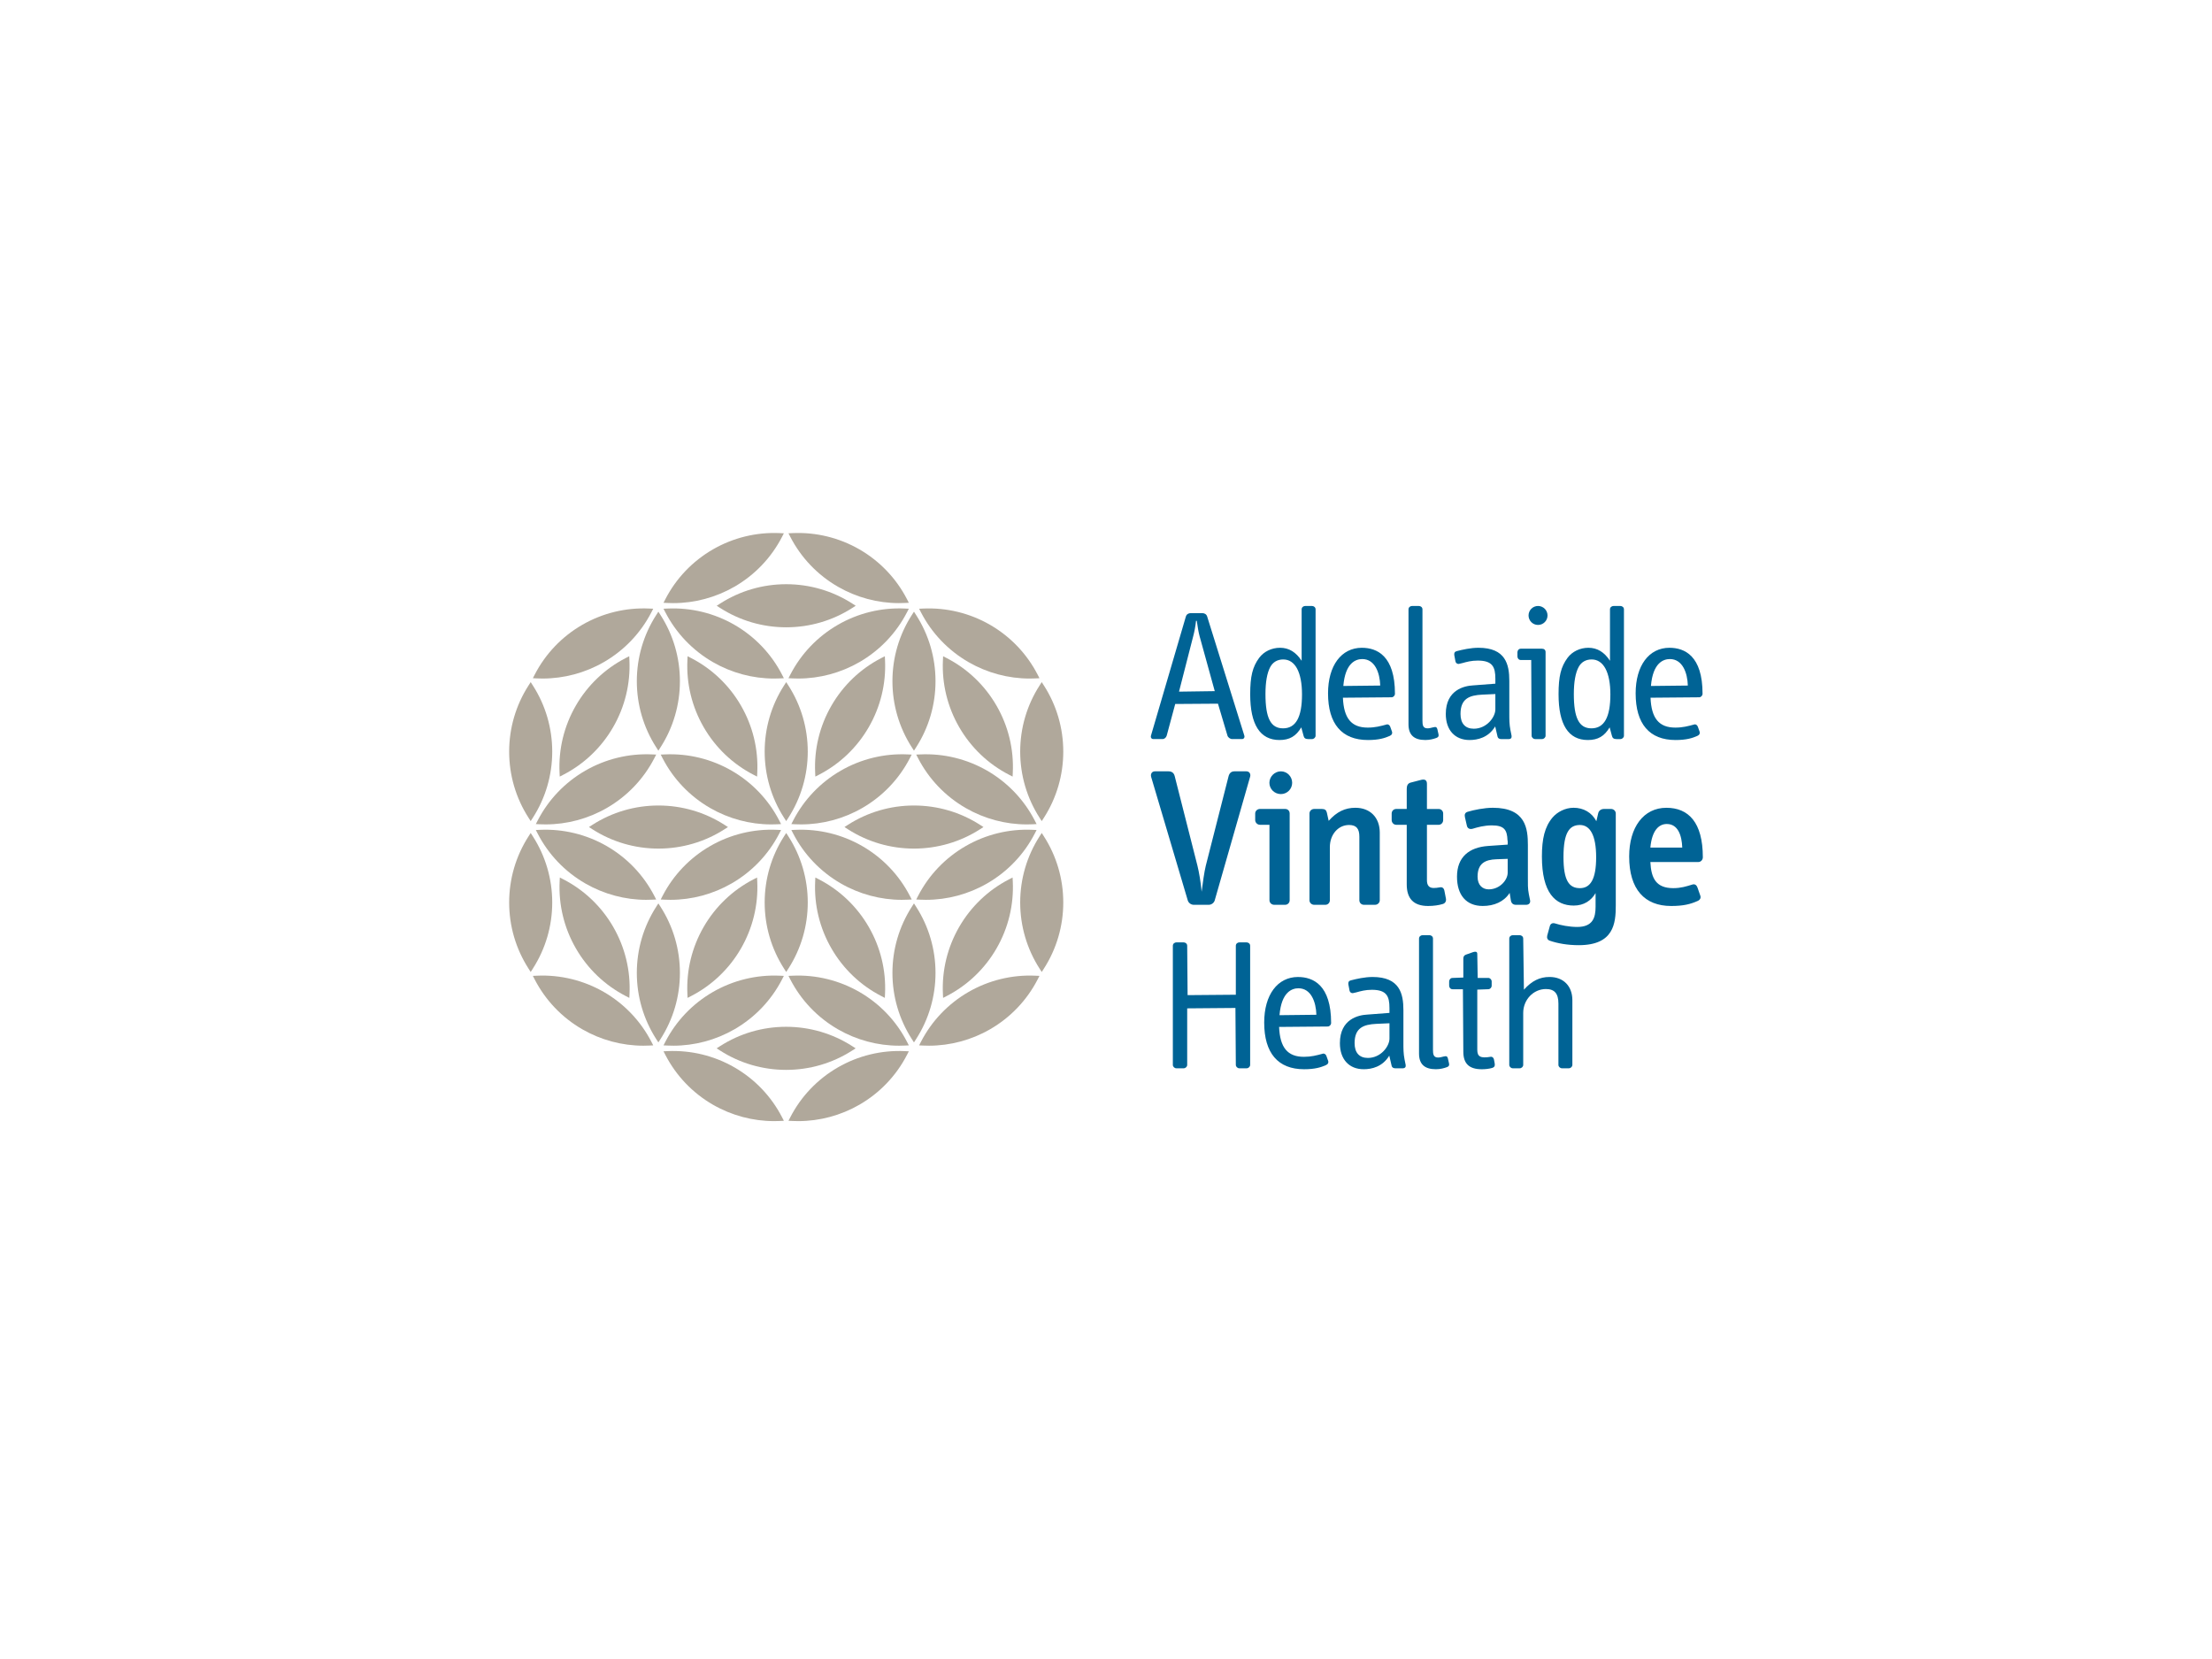 <?xml version="1.0" encoding="UTF-8"?>
<svg xmlns="http://www.w3.org/2000/svg" id="Layer_1" version="1.1" viewBox="0 0 226.772 170.079">
  <defs>
    <style>
      .st0 {
        fill: #b0a89b;
      }

      .st1 {
        fill: #006395;
      }

      .st2 {
        fill: #fff;
      }
    </style>
  </defs>
  <rect class="st2" y="0" width="226.772" height="170.079"></rect>
  <g>
    <g>
      <path class="st0" d="M80.602,84.18l-.225-.35c-1.297-2.021-1.984-4.364-1.984-6.775s.686-4.753,1.984-6.775l.225-.35.225.35c1.297,2.021,1.984,4.364,1.984,6.775s-.686,4.754-1.984,6.775l-.225.35h0Z"></path>
      <path class="st0" d="M80.602,99.646l-.225-.35c-1.297-2.022-1.984-4.364-1.984-6.775s.686-4.754,1.984-6.775l.225-.35.225.35c1.297,2.021,1.984,4.364,1.984,6.775s-.686,4.753-1.984,6.775l-.225.35h0Z"></path>
      <path class="st0" d="M82.124,84.517h0c-.193,0-.386-.004-.58-.013l-.416-.02.19-.37c1.102-2.134,2.788-3.9,4.875-5.105,2.075-1.198,4.46-1.781,6.858-1.669l.416.019-.191.37c-1.102,2.135-2.788,3.9-4.875,5.105-1.905,1.101-4.077,1.683-6.279,1.683h0Z"></path>
      <path class="st0" d="M68.732,92.249h-.001c-.193,0-.386-.004-.58-.014l-.416-.019.191-.37c1.102-2.134,2.788-3.9,4.875-5.105,2.073-1.197,4.457-1.781,6.859-1.669l.416.019-.191.37c-1.102,2.135-2.788,3.9-4.876,5.105-1.906,1.101-4.077,1.683-6.277,1.683h0Z"></path>
      <path class="st0" d="M79.071,84.518c-2.194,0-4.362-.582-6.27-1.683-2.087-1.205-3.773-2.97-4.875-5.105l-.191-.371.416-.018c2.404-.111,4.787.474,6.858,1.669,2.088,1.205,3.773,2.97,4.876,5.105l.191.37-.416.02c-.197.009-.393.014-.589.014h0Z"></path>
      <path class="st0" d="M92.464,92.25c-2.195,0-4.363-.582-6.27-1.683-2.087-1.205-3.773-2.97-4.875-5.105l-.191-.37.417-.019c2.403-.11,4.789.474,6.858,1.669,2.087,1.205,3.773,2.97,4.875,5.105l.191.369-.415.019c-.196.009-.393.014-.589.014h0Z"></path>
      <g>
        <path class="st0" d="M67.504,86.997c-2.41,0-4.753-.686-6.775-1.984l-.349-.225.349-.225c2.022-1.298,4.365-1.984,6.775-1.984s4.753.686,6.775,1.984l.351.225-.351.225c-2.021,1.298-4.364,1.984-6.775,1.984h0Z"></path>
        <path class="st0" d="M93.699,86.997c-2.41,0-4.753-.686-6.775-1.984l-.35-.225.35-.225c2.022-1.298,4.365-1.984,6.775-1.984,2.411,0,4.754.686,6.775,1.984l.35.225-.35.225c-2.021,1.298-4.364,1.984-6.775,1.984h0Z"></path>
      </g>
      <g>
        <path class="st0" d="M70.49,102.302l-.019-.416c-.114-2.4.464-4.771,1.669-6.859,1.205-2.087,2.97-3.773,5.105-4.875l.369-.191.02.415c.113,2.399-.464,4.771-1.669,6.859-1.206,2.088-2.971,3.774-5.105,4.876l-.37.191h0Z"></path>
        <path class="st0" d="M83.588,79.616l-.019-.416c-.113-2.4.464-4.772,1.669-6.859,1.206-2.087,2.971-3.773,5.106-4.875l.37-.191.019.415c.113,2.399-.464,4.771-1.669,6.858-1.205,2.088-2.97,3.774-5.105,4.876l-.37.191h0Z"></path>
      </g>
      <path class="st0" d="M77.615,79.616l-.369-.191c-2.135-1.102-3.9-2.788-5.105-4.876-1.206-2.088-1.783-4.459-1.669-6.858l.019-.415.37.191c2.135,1.102,3.9,2.788,5.105,4.875,1.206,2.088,1.783,4.46,1.669,6.859l-.02.416h0Z"></path>
      <path class="st0" d="M90.714,102.302l-.37-.191c-2.134-1.102-3.9-2.788-5.106-4.876-1.205-2.088-1.782-4.459-1.669-6.859l.019-.415.37.191c2.135,1.102,3.9,2.788,5.105,4.875,1.206,2.088,1.783,4.459,1.669,6.859l-.019.416h0Z"></path>
      <path class="st0" d="M106.798,84.18l-.225-.35c-1.298-2.021-1.984-4.364-1.984-6.775s.686-4.753,1.984-6.775l.225-.35.224.35c1.298,2.021,1.984,4.364,1.984,6.775s-.686,4.754-1.984,6.775l-.224.35h0Z"></path>
      <path class="st0" d="M106.798,99.646l-.225-.35c-1.298-2.022-1.984-4.364-1.984-6.775s.686-4.754,1.984-6.775l.225-.35.224.35c1.298,2.021,1.984,4.364,1.984,6.775s-.686,4.753-1.984,6.775l-.224.35h0Z"></path>
      <path class="st0" d="M94.928,92.249h-.001c-.193,0-.387-.004-.58-.014l-.416-.019.19-.37c1.102-2.134,2.788-3.9,4.876-5.105,2.072-1.197,4.457-1.781,6.859-1.669l.415.019-.191.37c-1.102,2.135-2.788,3.9-4.875,5.105-1.907,1.101-4.077,1.683-6.278,1.683h0Z"></path>
      <path class="st0" d="M105.267,84.518c-2.194,0-4.362-.582-6.27-1.683-2.087-1.205-3.773-2.97-4.876-5.105l-.191-.371.417-.018c2.405-.111,4.787.474,6.858,1.669,2.087,1.205,3.773,2.97,4.875,5.105l.191.37-.415.02c-.197.009-.393.014-.589.014h0Z"></path>
      <path class="st0" d="M96.686,102.302l-.02-.416c-.113-2.4.464-4.771,1.669-6.859,1.206-2.087,2.971-3.773,5.106-4.875l.37-.191.019.415c.113,2.399-.464,4.771-1.669,6.859-1.205,2.088-2.971,3.774-5.106,4.876l-.369.191h0Z"></path>
      <path class="st0" d="M103.812,79.616l-.37-.191c-2.135-1.102-3.9-2.788-5.106-4.876-1.205-2.088-1.782-4.459-1.669-6.858l.02-.415.369.191c2.136,1.102,3.901,2.788,5.106,4.875,1.206,2.088,1.782,4.46,1.669,6.859l-.019.416h0Z"></path>
      <path class="st0" d="M67.495,76.959l-.225-.35c-1.298-2.021-1.984-4.364-1.984-6.775s.686-4.753,1.984-6.775l.225-.35.225.35c1.298,2.022,1.984,4.365,1.984,6.775s-.686,4.753-1.984,6.775l-.225.35h0Z"></path>
      <path class="st0" d="M69.017,61.831h0c-.193,0-.386-.004-.58-.014l-.415-.019.19-.37c1.102-2.134,2.787-3.9,4.875-5.105,2.075-1.197,4.46-1.782,6.858-1.669l.416.019-.19.37c-1.102,2.135-2.788,3.9-4.875,5.105-1.906,1.101-4.077,1.683-6.279,1.683h0Z"></path>
      <path class="st0" d="M55.625,69.563h0c-.194,0-.388-.005-.58-.014l-.416-.019.19-.37c1.103-2.135,2.788-3.9,4.875-5.105,2.073-1.197,4.458-1.78,6.859-1.669l.416.019-.191.37c-1.103,2.135-2.789,3.9-4.876,5.105-1.905,1.101-4.077,1.683-6.278,1.683h0Z"></path>
      <path class="st0" d="M79.358,69.564c-2.195,0-4.362-.582-6.27-1.683-2.086-1.205-3.772-2.97-4.875-5.105l-.191-.37.415-.019c2.405-.109,4.789.474,6.859,1.669,2.087,1.205,3.773,2.97,4.875,5.105l.191.37-.416.019c-.196.009-.393.014-.589.014h0Z"></path>
      <path class="st0" d="M57.384,79.616l-.02-.415c-.113-2.399.464-4.771,1.669-6.86,1.205-2.087,2.97-3.773,5.105-4.875l.37-.191.02.415c.112,2.399-.464,4.771-1.67,6.858-1.205,2.088-2.971,3.774-5.105,4.876l-.369.191h0Z"></path>
      <path class="st0" d="M93.699,76.959l-.224-.35c-1.298-2.021-1.984-4.364-1.984-6.775s.686-4.753,1.984-6.775l.224-.35.225.35c1.298,2.022,1.984,4.364,1.984,6.775s-.686,4.753-1.984,6.775l-.225.35h0Z"></path>
      <path class="st0" d="M81.83,69.563h0c-.193,0-.387-.005-.581-.014l-.416-.019.191-.37c1.102-2.134,2.788-3.9,4.875-5.105,2.073-1.197,4.457-1.782,6.859-1.669l.415.019-.191.37c-1.102,2.134-2.788,3.9-4.875,5.105-1.906,1.101-4.077,1.683-6.278,1.683h0Z"></path>
      <path class="st0" d="M92.169,61.831c-2.194,0-4.362-.582-6.27-1.683-2.087-1.205-3.772-2.97-4.875-5.105l-.191-.371.416-.019c2.405-.11,4.787.474,6.859,1.669,2.087,1.206,3.773,2.971,4.875,5.105l.191.37-.415.019c-.196.009-.394.014-.589.014h0Z"></path>
      <path class="st0" d="M105.562,69.564c-2.195,0-4.362-.582-6.27-1.683-2.087-1.205-3.773-2.97-4.875-5.105l-.191-.37.416-.019c2.403-.109,4.789.474,6.858,1.669,2.087,1.205,3.773,2.97,4.875,5.105l.19.37-.415.019c-.196.009-.394.014-.589.014h0Z"></path>
      <path class="st0" d="M80.602,64.31c-2.41,0-4.753-.686-6.775-1.984l-.351-.225.351-.225c2.022-1.298,4.364-1.984,6.775-1.984s4.753.686,6.775,1.984l.35.225-.35.225c-2.022,1.298-4.364,1.984-6.775,1.984h0Z"></path>
      <path class="st0" d="M54.406,84.18l-.224-.35c-1.298-2.021-1.984-4.364-1.984-6.775s.686-4.753,1.984-6.775l.224-.35.224.35c1.299,2.021,1.984,4.364,1.984,6.775s-.686,4.754-1.984,6.775l-.224.35h0Z"></path>
      <path class="st0" d="M54.406,99.646l-.224-.35c-1.298-2.022-1.984-4.364-1.984-6.775s.686-4.754,1.984-6.775l.224-.35.224.35c1.299,2.021,1.984,4.364,1.984,6.775s-.686,4.753-1.984,6.775l-.224.35h0Z"></path>
      <path class="st0" d="M55.929,84.517h0c-.194,0-.387-.004-.58-.013l-.416-.02.191-.37c1.102-2.134,2.788-3.9,4.875-5.105,2.075-1.198,4.462-1.781,6.858-1.669l.416.019-.191.37c-1.102,2.135-2.788,3.9-4.875,5.105-1.905,1.101-4.077,1.683-6.278,1.683h0Z"></path>
      <path class="st0" d="M66.268,92.25c-2.195,0-4.362-.582-6.27-1.683-2.087-1.205-3.773-2.97-4.875-5.105l-.191-.37.416-.019c2.402-.11,4.789.474,6.858,1.669,2.087,1.205,3.773,2.97,4.875,5.105l.191.369-.416.019c-.196.009-.394.014-.589.014h0Z"></path>
      <path class="st0" d="M64.518,102.302l-.37-.191c-2.135-1.102-3.9-2.788-5.106-4.876-1.205-2.088-1.782-4.459-1.669-6.859l.02-.415.37.191c2.135,1.102,3.9,2.788,5.106,4.875,1.205,2.088,1.782,4.459,1.669,6.859l-.019.416h0Z"></path>
      <path class="st0" d="M67.495,106.867l-.225-.35c-1.298-2.022-1.984-4.364-1.984-6.775s.686-4.753,1.984-6.775l.225-.35.225.35c1.298,2.022,1.984,4.365,1.984,6.775s-.686,4.753-1.984,6.775l-.225.35h0Z"></path>
      <path class="st0" d="M69.017,107.203h0c-.193,0-.386-.004-.58-.013l-.415-.019.19-.37c1.102-2.134,2.787-3.899,4.875-5.105,2.075-1.197,4.46-1.78,6.858-1.669l.416.019-.19.37c-1.102,2.135-2.788,3.9-4.875,5.105-1.906,1.101-4.077,1.683-6.279,1.683h0Z"></path>
      <path class="st0" d="M65.964,107.204c-2.193,0-4.361-.582-6.27-1.683-2.086-1.205-3.772-2.97-4.875-5.105l-.191-.37.417-.019c2.404-.108,4.787.474,6.858,1.669,2.087,1.205,3.772,2.97,4.876,5.105l.19.37-.416.019c-.196.009-.393.014-.589.014h0Z"></path>
      <path class="st0" d="M79.358,114.936c-2.195,0-4.362-.583-6.27-1.683-2.086-1.204-3.772-2.97-4.875-5.105l-.191-.37.415-.019c2.405-.109,4.789.474,6.859,1.669,2.087,1.205,3.773,2.97,4.875,5.105l.191.37-.416.02c-.196.01-.393.014-.589.014h0Z"></path>
      <path class="st0" d="M80.594,109.683c-2.411,0-4.755-.686-6.775-1.984l-.349-.225.349-.225c2.021-1.298,4.364-1.984,6.775-1.984,2.409,0,4.752.686,6.775,1.984l.35.225-.35.225c-2.022,1.298-4.365,1.984-6.775,1.984h0Z"></path>
      <path class="st0" d="M93.699,106.867l-.224-.35c-1.298-2.022-1.984-4.364-1.984-6.775s.686-4.753,1.984-6.775l.224-.35.225.35c1.298,2.021,1.984,4.364,1.984,6.775s-.686,4.753-1.984,6.775l-.225.35h0Z"></path>
      <path class="st0" d="M95.222,107.203h0c-.193,0-.386-.004-.58-.013l-.416-.019.191-.37c1.102-2.134,2.788-3.9,4.875-5.105,2.074-1.197,4.46-1.78,6.858-1.669l.416.019-.191.37c-1.102,2.135-2.788,3.9-4.875,5.105-1.905,1.101-4.077,1.683-6.279,1.683h0Z"></path>
      <path class="st0" d="M81.83,114.936h0c-.193,0-.387-.005-.581-.014l-.416-.019.191-.37c1.102-2.134,2.788-3.899,4.875-5.104,2.073-1.197,4.457-1.781,6.859-1.669l.415.019-.191.37c-1.102,2.135-2.788,3.9-4.875,5.105-1.906,1.101-4.077,1.683-6.278,1.683h0Z"></path>
      <path class="st0" d="M92.169,107.204c-2.194,0-4.362-.582-6.27-1.683-2.087-1.205-3.772-2.97-4.875-5.105l-.191-.37.416-.019c2.405-.111,4.787.474,6.859,1.669,2.087,1.205,3.773,2.97,4.875,5.105l.191.37-.415.019c-.196.009-.394.014-.589.014h0Z"></path>
    </g>
    <g>
      <g>
        <path class="st1" d="M126.655,103.335l.041,5.838c0,.185.171.348.366.348h.736c.196,0,.366-.163.366-.348v-12.216c0-.216-.186-.346-.366-.346h-.736c-.18,0-.366.129-.366.346v5.022l-4.945.041-.041-5.063c0-.216-.186-.346-.366-.346h-.739c-.179,0-.366.129-.366.346v12.216c0,.185.171.348.366.348h.739c.196,0,.366-.163.366-.348v-5.797l4.945-.041h0Z"></path>
        <path class="st1" d="M133.074,100.159c-2.107,0-3.47,1.833-3.47,4.671,0,3.132,1.413,4.787,4.089,4.787,1.13,0,1.743-.202,2.236-.421.212-.088.299-.262.227-.454l-.173-.484c-.044-.113-.136-.248-.321-.248-.702.191-1.233.333-1.988.333-1.672,0-2.455-.946-2.542-3.064l4.986-.043c.185,0,.347-.171.347-.365,0-3.894-1.844-4.711-3.392-4.711h0ZM131.173,104.076c.199-2.404,1.302-2.758,1.939-2.758,1.301,0,1.805,1.405,1.843,2.715l-3.783.043h0Z"></path>
        <path class="st1" d="M140.64,101.473c1.517,0,1.806.655,1.806,1.865v.503l-2.308.176c-.834.048-2.773.429-2.773,2.927,0,1.649.935,2.672,2.441,2.672.813,0,1.926-.241,2.621-1.394l.229.983c.04.261.232.315.387.315h.795c.092,0,.17-.033.218-.089.052-.063.07-.149.052-.252l-.117-.58c-.115-.586-.115-1.109-.115-1.616v-3.433c0-1.677-.376-3.391-3.161-3.391-.804,0-1.663.198-2.239.348-.197.049-.278.191-.241.42l.117.619c.027.165.156.273.329.273l.384-.088c.428-.12.914-.258,1.575-.258h0ZM140.233,108.458c-.878,0-1.361-.539-1.361-1.514,0-1.557.892-1.917,2.231-1.98l1.344-.06v1.573c0,.788-.883,1.981-2.213,1.981h0Z"></path>
        <path class="st1" d="M145.844,95.874c-.18,0-.367.13-.367.346v11.791c0,1.081.564,1.605,1.724,1.605.475,0,.855-.112,1.129-.21.199-.073.261-.171.228-.364l-.117-.519c-.047-.213-.148-.243-.24-.243l-.191.032c-.21.054-.408.106-.575.106-.488,0-.527-.361-.527-.797v-11.402c0-.216-.186-.346-.366-.346h-.698Z"></path>
        <path class="st1" d="M151.239,97.57c-.066,0-.146.016-.238.046l-.715.253c-.168.055-.267.2-.267.389v1.958l-1.105.041c-.218,0-.348.186-.348.366v.428c0,.18.13.365.348.365h1.064l.041,6.403c0,1.228.603,1.799,1.898,1.799.373,0,.768-.048,1.057-.134.222-.064.305-.209.262-.458l-.076-.407c-.031-.167-.156-.284-.301-.284-1.071.183-1.409.004-1.409-.712v-6.168l1.127-.041c.188,0,.348-.167.348-.365v-.428c0-.196-.163-.366-.348-.366h-1.086l-.042-2.465c0-.15-.066-.221-.21-.221h0Z"></path>
        <path class="st1" d="M158.487,101.395c.885,0,1.281.462,1.281,1.495v6.282c0,.185.171.348.366.348h.698c.197,0,.366-.163.366-.348v-6.632c0-1.448-.918-2.382-2.343-2.382-1.006,0-1.817.401-2.625,1.304l-.072-5.242c0-.216-.185-.346-.366-.346h-.698c-.18,0-.366.13-.366.346v12.953c0,.185.171.348.366.348h.698c.196,0,.366-.163.366-.348v-5.332c0-1.347,1.044-2.446,2.328-2.446h0Z"></path>
      </g>
      <g>
        <g>
          <path class="st1" d="M124.53,92.312c-.081.265-.346.447-.609.447h-1.544c-.263,0-.526-.182-.607-.447l-3.756-12.667c-.081-.306.081-.569.384-.569h1.401c.326,0,.548.162.629.488l2.335,9.196c.162.649.346,1.725.427,2.659.122-.933.264-2.01.425-2.659l2.336-9.176c.081-.326.283-.508.609-.508h1.218c.304,0,.466.263.385.548l-3.633,12.688Z"></path>
          <path class="st1" d="M131.747,92.759h-1.117c-.263,0-.486-.203-.486-.469v-7.734h-.975c-.263,0-.488-.223-.488-.486v-.67c0-.265.224-.467.488-.467h2.578c.284,0,.468.202.468.467v8.891c0,.265-.204.469-.468.469Z"></path>
          <path class="st1" d="M140.963,92.759h-1.136c-.265,0-.467-.203-.467-.469v-6.516c0-.791-.284-1.197-1.056-1.197-1.115,0-1.969.975-1.969,2.274v5.44c0,.265-.203.469-.466.469h-1.136c-.265,0-.488-.203-.488-.469v-8.891c0-.265.223-.467.488-.467h.791c.306,0,.447.122.507.385l.183.834c.832-.935,1.685-1.34,2.74-1.34,1.524,0,2.498,1.014,2.498,2.537v6.941c0,.265-.223.469-.487.469Z"></path>
          <path class="st1" d="M147.91,92.677c-.385.122-.933.203-1.501.203-1.522,0-2.192-.791-2.192-2.212v-6.111h-1.077c-.263,0-.467-.223-.467-.486v-.67c0-.265.204-.467.467-.467h1.077v-2.069c0-.306.101-.55.385-.63l1.097-.285c.345-.081.589,0,.589.407v2.579h1.198c.263,0,.466.202.466.467v.67c0,.264-.203.486-.466.486h-1.198v5.685c0,.548.243.791.69.791.163,0,.425-.02.61-.061.263-.061.425.061.487.326l.162.832c.041.242-.061.467-.326.547Z"></path>
          <path class="st1" d="M156.455,92.759h-1.056c-.284,0-.466-.163-.509-.469l-.121-.75c-.589.914-1.603,1.339-2.76,1.339-1.706,0-2.639-1.136-2.639-3.002,0-2.032,1.259-3.006,3.166-3.148l2.03-.141c0-.062.02-.407-.02-.447-.041-1.056-.325-1.523-1.603-1.523-.773,0-1.442.184-1.971.345-.303.082-.526-.04-.587-.303l-.204-.895c-.061-.283.021-.467.305-.548.609-.182,1.684-.405,2.558-.405,3.39,0,3.593,2.151,3.593,3.837v3.41c0,.488-.02,1.035.101,1.624l.123.608c.061.286-.123.469-.407.469ZM154.566,88.049l-1.157.041c-1.158.041-1.929.425-1.929,1.787,0,.892.528,1.299,1.138,1.299,1.158,0,1.948-.975,1.948-1.706v-1.42Z"></path>
          <path class="st1" d="M161.85,96.899c-1.137,0-2.172-.182-2.985-.466-.223-.081-.303-.285-.243-.528l.264-.955c.062-.243.265-.365.528-.284.569.183,1.461.364,2.275.364,1.602,0,1.888-.953,1.888-2.07v-1.401c-.448.771-1.198,1.279-2.234,1.279-1.908,0-3.268-1.319-3.268-5.035,0-1.805.285-3.044,1.096-3.999.468-.548,1.28-.993,2.152-.993,1.015,0,1.868.485,2.335,1.38l.182-.792c.061-.305.306-.467.609-.467h.711c.263,0,.488.202.488.467v9.439c0,1.827-.203,4.06-3.796,4.06ZM161.971,84.577c-.569,0-.974.224-1.239.69-.283.488-.445,1.3-.445,2.599,0,2.396.567,3.187,1.684,3.187,1.096,0,1.665-.953,1.665-3.165,0-2.233-.609-3.31-1.665-3.31Z"></path>
          <path class="st1" d="M174.107,88.373h-4.913c.082,1.705.609,2.679,2.355,2.679.771,0,1.34-.182,1.929-.364.303-.101.467.081.547.304l.283.812c.102.265-.04.467-.283.568-.73.326-1.461.508-2.7.508-2.72,0-4.304-1.704-4.304-5.075,0-3.003,1.482-4.992,3.816-4.992,2.252,0,3.736,1.482,3.736,5.075,0,.264-.205.486-.468.486ZM170.879,84.475c-.812,0-1.522.65-1.685,2.416h3.268c-.041-1.217-.426-2.416-1.583-2.416Z"></path>
        </g>
        <path class="st1" d="M131.315,79.076c-.638,0-1.177.538-1.177,1.177,0,.637.528,1.155,1.177,1.155.638,0,1.156-.518,1.156-1.155,0-.649-.519-1.177-1.156-1.177h0Z"></path>
      </g>
      <g>
        <path class="st1" d="M124.866,72.142l.971,3.269c.051.188.281.358.483.358h1.009c.087,0,.159-.035.205-.1.052-.07.062-.17.028-.272l-3.8-12.179c-.075-.265-.302-.358-.486-.358h-1.22c-.185,0-.41.093-.485.356l-3.568,12.178c-.035.104-.025.204.026.274.046.066.119.1.205.1h.951c.188,0,.371-.154.426-.358l.872-3.239,4.383-.03h0ZM120.871,70.907l1.454-5.675c.132-.489.229-1.022.29-1.583l.079-.002.022.15c.071.48.147.998.268,1.436l1.552,5.622-3.666.052h0Z"></path>
        <path class="st1" d="M131.23,66.409c-.862,0-1.661.385-2.139,1.03-.682.922-.922,1.9-.922,3.738,0,3.112,1.011,4.689,3.003,4.689,1.028,0,1.696-.388,2.234-1.298l.229.847c.053.249.192.355.464.355h.407c.195,0,.366-.162.366-.347v-12.954c0-.216-.187-.345-.366-.345h-.698c-.18,0-.366.129-.366.345v5.275c-.573-.879-1.293-1.335-2.212-1.335h0ZM131.539,74.669c-1.265,0-1.805-1.052-1.805-3.513,0-1.236.166-2.17.489-2.771.275-.508.736-.779,1.334-.779,1.222,0,1.923,1.309,1.923,3.589,0,2.337-.636,3.474-1.942,3.474h0Z"></path>
        <path class="st1" d="M139.618,66.409c-2.108,0-3.469,1.833-3.469,4.67,0,3.132,1.413,4.787,4.089,4.787,1.129,0,1.742-.202,2.234-.421.211-.088.298-.262.229-.453l-.174-.485c-.066-.164-.173-.248-.32-.248-.703.191-1.234.333-1.988.333-1.673,0-2.457-.946-2.544-3.064l4.986-.043c.185,0,.348-.171.348-.366,0-3.893-1.844-4.709-3.392-4.709h0ZM137.717,70.325c.199-2.404,1.302-2.758,1.94-2.758,1.298,0,1.803,1.403,1.844,2.716l-3.784.042h0Z"></path>
        <path class="st1" d="M144.765,62.123c-.18,0-.367.129-.367.345v11.791c0,1.081.564,1.606,1.724,1.606.473,0,.853-.112,1.129-.21.199-.072.261-.171.227-.362l-.117-.52c-.049-.212-.15-.243-.24-.243l-.196.035c-.209.053-.406.104-.571.104-.487,0-.525-.346-.525-.797v-11.403c0-.216-.187-.345-.367-.345h-.698Z"></path>
        <path class="st1" d="M151.497,67.722c1.517,0,1.806.655,1.806,1.865v.503l-2.307.177c-.835.047-2.775.429-2.775,2.926,0,1.65.935,2.673,2.441,2.673.812,0,1.926-.241,2.623-1.394l.228.983c.04.261.232.315.387.315h.796c.089,0,.168-.032.216-.088.052-.062.071-.15.054-.253l-.117-.58c-.116-.584-.116-1.11-.116-1.617v-3.432c0-1.677-.374-3.391-3.159-3.391-.807,0-1.665.197-2.239.347-.199.05-.28.191-.241.42l.116.619c.028.166.157.273.329.273l.386-.09c.428-.12.913-.256,1.573-.256h0ZM151.089,74.707c-.876,0-1.359-.539-1.359-1.514,0-1.557.891-1.917,2.231-1.979l1.341-.061v1.574c0,.788-.882,1.981-2.214,1.981h0Z"></path>
        <path class="st1" d="M155.913,66.504c-.218,0-.348.187-.348.366v.428c0,.18.129.365.348.365h1.066l.04,7.759c0,.185.171.347.367.347h.698c.197,0,.367-.162.367-.347v-8.57c0-.215-.141-.348-.367-.348h-2.17Z"></path>
        <path class="st1" d="M162.844,66.409c-.862,0-1.661.385-2.14,1.03-.681.922-.922,1.9-.922,3.738,0,3.112,1.01,4.689,3.004,4.689,1.027,0,1.695-.388,2.233-1.298l.229.847c.054.249.193.355.464.355h.407c.196,0,.367-.162.367-.347v-12.954c0-.216-.187-.345-.367-.345h-.698c-.181,0-.367.129-.367.345v5.275c-.572-.879-1.293-1.335-2.212-1.335h0ZM163.153,74.669c-1.264,0-1.805-1.052-1.805-3.513,0-1.236.166-2.17.489-2.771.274-.508.736-.779,1.334-.779,1.222,0,1.923,1.309,1.923,3.589,0,2.337-.636,3.474-1.942,3.474h0Z"></path>
        <path class="st1" d="M171.152,66.409c-2.107,0-3.468,1.833-3.468,4.67,0,3.132,1.413,4.787,4.089,4.787,1.129,0,1.742-.202,2.233-.421.212-.088.299-.262.23-.453l-.174-.485c-.066-.164-.173-.248-.32-.248-.703.191-1.234.333-1.988.333-1.673,0-2.457-.946-2.543-3.064l4.985-.043c.185,0,.348-.171.348-.366,0-3.893-1.845-4.709-3.392-4.709h0ZM169.252,70.325c.199-2.404,1.303-2.758,1.941-2.758,1.297,0,1.804,1.403,1.843,2.716l-3.784.042h0Z"></path>
        <path class="st1" d="M157.677,62.123c-.536,0-.972.436-.972.973s.436.972.972.972c.537,0,.974-.436.974-.972s-.436-.973-.974-.973h0Z"></path>
      </g>
    </g>
  </g>
</svg>
